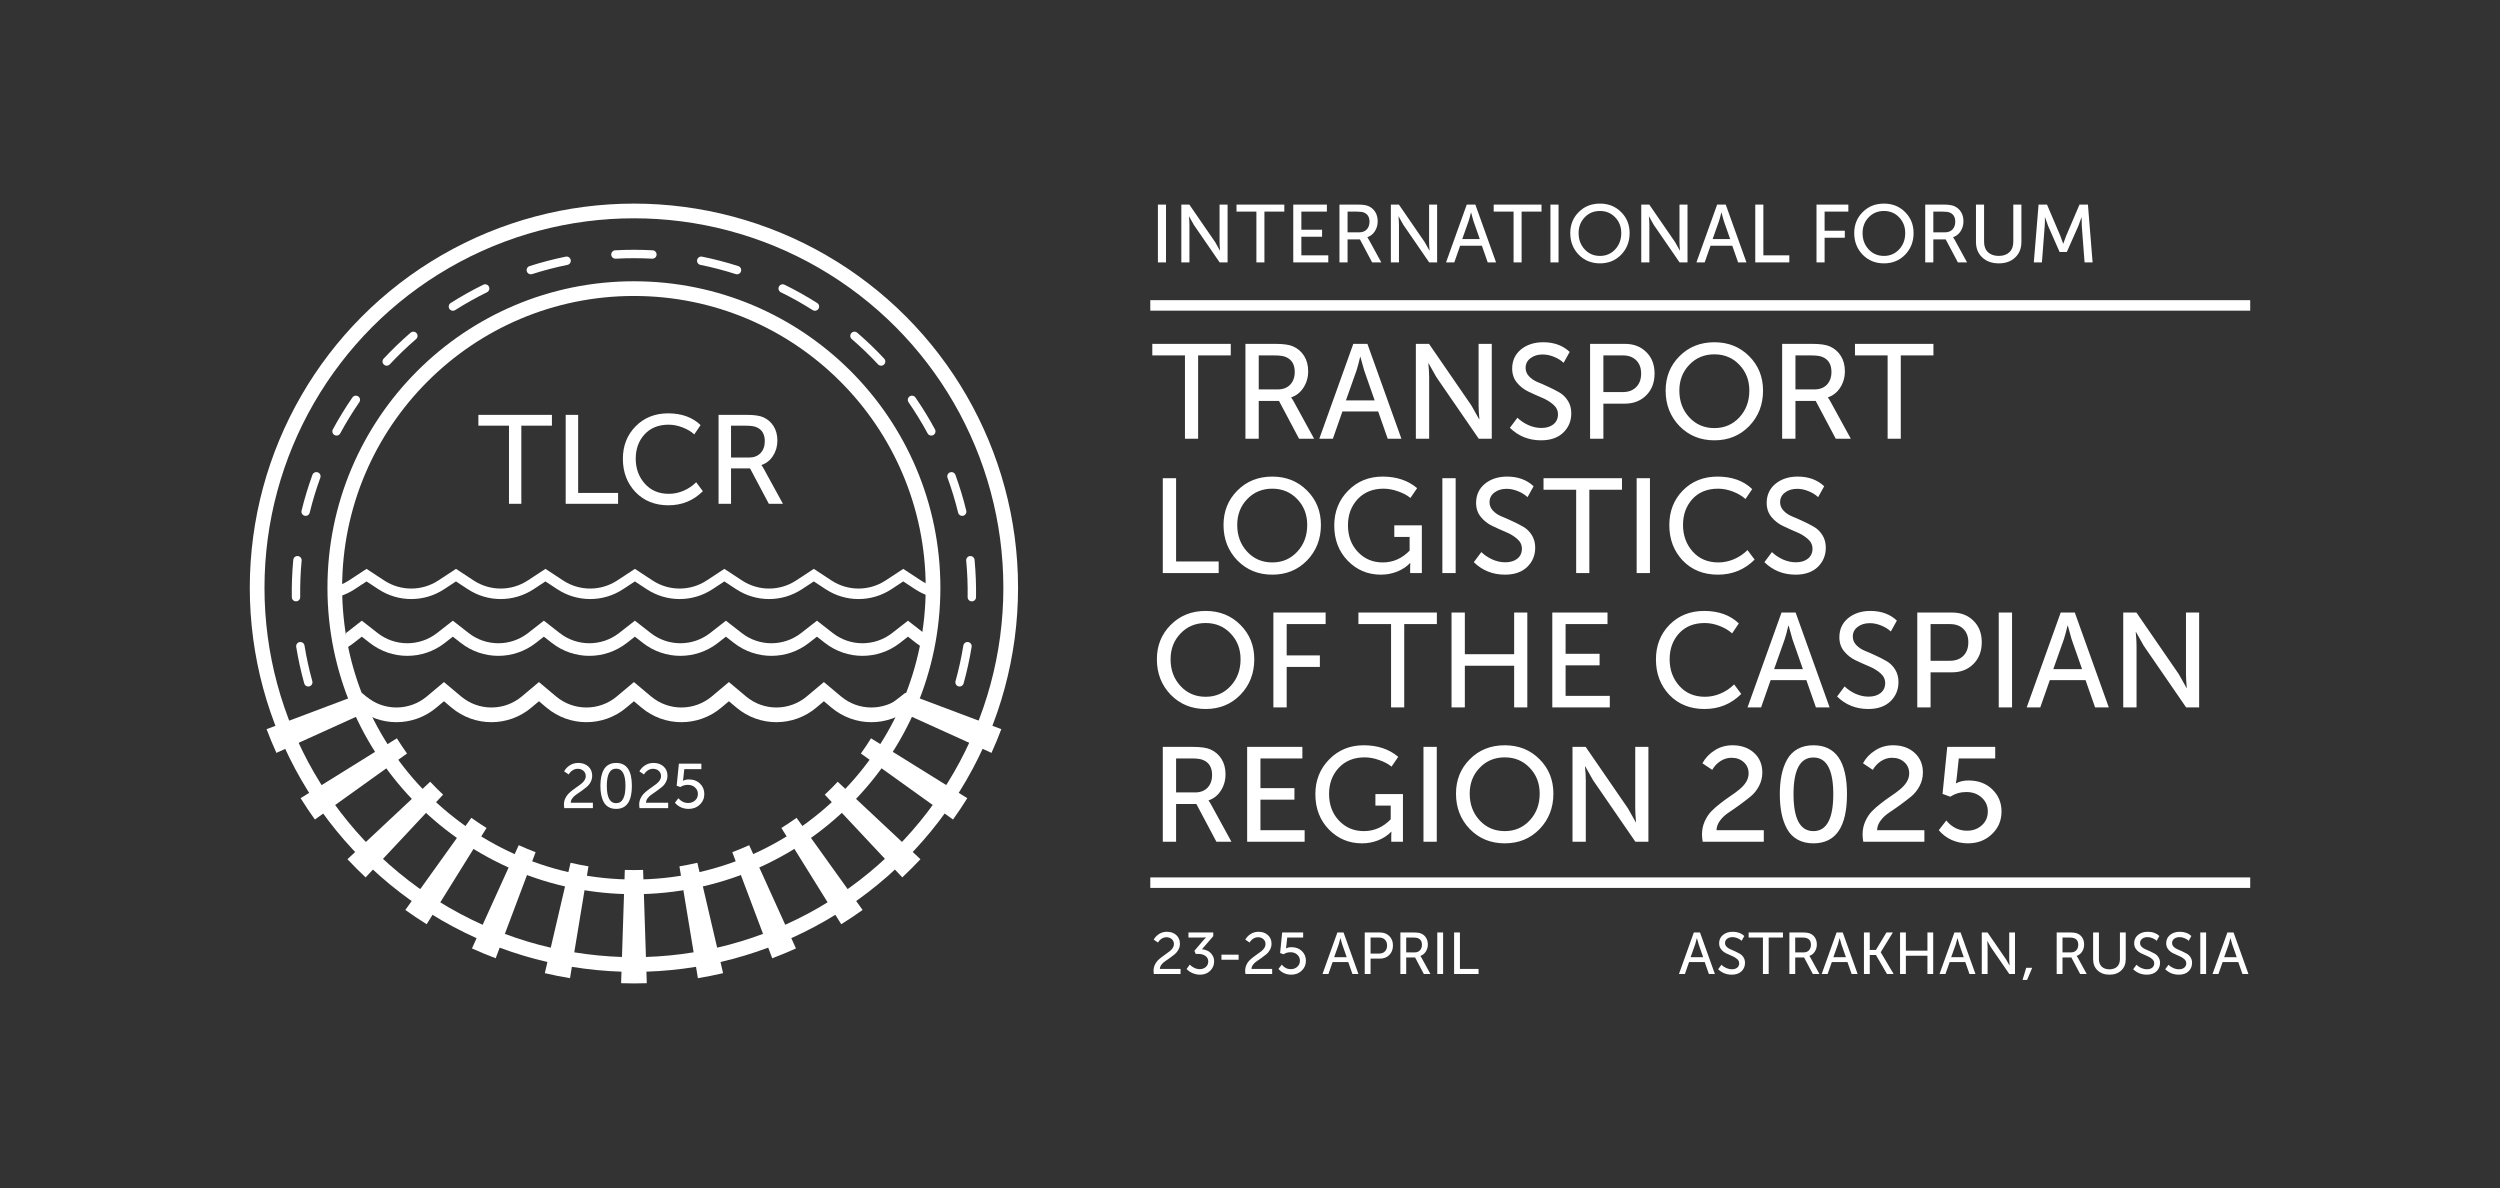<?xml version="1.0" encoding="UTF-8"?> <svg xmlns="http://www.w3.org/2000/svg" width="1191" height="566" viewBox="0 0 1191 566" fill="none"><rect x="0" y="0" width="1191" height="566" fill="#333333" stroke="none"/><path d="M564.512 209V169.32H548.96V163.816H586.336V169.32H570.784V209H564.512ZM593.327 209V163.816H607.663C611.46 163.816 614.255 164.221 616.047 165.032C618.266 166.013 620.015 167.528 621.295 169.576C622.575 171.624 623.215 174.056 623.215 176.872C623.215 179.773 622.468 182.376 620.975 184.68C619.524 186.941 617.583 188.477 615.151 189.288V189.416C615.492 189.843 615.919 190.525 616.431 191.464L626.031 209H618.863L609.327 191.016H599.663V209H593.327ZM599.663 185.512H608.751C611.226 185.512 613.188 184.765 614.639 183.272C616.09 181.736 616.815 179.709 616.815 177.192C616.815 173.651 615.407 171.283 612.591 170.088C611.439 169.576 609.626 169.32 607.151 169.32H599.663V185.512ZM628.523 209L644.715 163.816H651.435L667.627 209H661.099L656.555 196.008H639.531L634.987 209H628.523ZM641.195 190.76H654.891L649.899 176.488L648.107 170.024H647.979C647.339 172.755 646.763 174.909 646.251 176.488L641.195 190.76ZM674.515 209V163.816H680.787L700.947 193.128L704.659 199.72H704.787C704.531 197.032 704.403 194.835 704.403 193.128V163.816H710.675V209H704.467L684.307 179.688L680.595 173.096H680.467C680.723 175.784 680.851 177.981 680.851 179.688V209H674.515ZM719.312 203.816L722.896 199.016C724.346 200.424 726.096 201.597 728.144 202.536C730.192 203.432 732.24 203.88 734.288 203.88C736.677 203.88 738.597 203.304 740.048 202.152C741.498 200.957 742.224 199.379 742.224 197.416C742.224 195.581 741.477 194.024 739.984 192.744C738.49 191.421 736.656 190.312 734.48 189.416C732.346 188.52 730.213 187.56 728.08 186.536C725.946 185.512 724.133 184.083 722.64 182.248C721.146 180.413 720.4 178.195 720.4 175.592C720.4 171.837 721.786 168.808 724.56 166.504C727.376 164.2 730.917 163.048 735.184 163.048C740.346 163.048 744.549 164.584 747.792 167.656L744.912 172.84C743.632 171.645 742.074 170.685 740.24 169.96C738.448 169.235 736.677 168.872 734.928 168.872C732.581 168.872 730.64 169.469 729.104 170.664C727.568 171.816 726.8 173.352 726.8 175.272C726.8 176.765 727.333 178.088 728.4 179.24C729.466 180.392 730.81 181.309 732.432 181.992C734.053 182.632 735.802 183.4 737.68 184.296C739.557 185.149 741.306 186.045 742.928 186.984C744.549 187.923 745.893 189.245 746.96 190.952C748.026 192.659 748.56 194.643 748.56 196.904C748.56 200.573 747.28 203.645 744.72 206.12C742.16 208.552 738.64 209.768 734.16 209.768C728.314 209.768 723.365 207.784 719.312 203.816ZM757.515 209V163.816H774.091C778.272 163.816 781.664 165.117 784.267 167.72C786.912 170.28 788.235 173.693 788.235 177.96C788.235 182.227 786.912 185.683 784.267 188.328C781.621 190.973 778.229 192.296 774.091 192.296H763.851V209H757.515ZM763.851 186.792H773.067C775.755 186.792 777.888 186.003 779.467 184.424C781.045 182.845 781.835 180.691 781.835 177.96C781.835 175.272 781.045 173.16 779.467 171.624C777.931 170.088 775.819 169.32 773.131 169.32H763.851V186.792ZM793.511 186.088C793.511 179.56 795.708 174.099 800.103 169.704C804.498 165.267 810.044 163.048 816.743 163.048C823.399 163.048 828.924 165.267 833.319 169.704C837.714 174.099 839.911 179.56 839.911 186.088C839.911 192.787 837.714 198.419 833.319 202.984C828.924 207.507 823.399 209.768 816.743 209.768C810.087 209.768 804.54 207.507 800.103 202.984C795.708 198.419 793.511 192.787 793.511 186.088ZM800.039 186.088C800.039 191.165 801.618 195.411 804.775 198.824C807.932 202.237 811.922 203.944 816.743 203.944C821.522 203.944 825.49 202.237 828.647 198.824C831.804 195.411 833.383 191.165 833.383 186.088C833.383 181.181 831.804 177.085 828.647 173.8C825.49 170.472 821.522 168.808 816.743 168.808C811.922 168.808 807.932 170.472 804.775 173.8C801.618 177.085 800.039 181.181 800.039 186.088ZM849.015 209V163.816H863.351C867.148 163.816 869.943 164.221 871.735 165.032C873.953 166.013 875.703 167.528 876.983 169.576C878.263 171.624 878.903 174.056 878.903 176.872C878.903 179.773 878.156 182.376 876.663 184.68C875.212 186.941 873.271 188.477 870.839 189.288V189.416C871.18 189.843 871.607 190.525 872.119 191.464L881.719 209H874.551L865.015 191.016H855.351V209H849.015ZM855.351 185.512H864.439C866.913 185.512 868.876 184.765 870.327 183.272C871.777 181.736 872.503 179.709 872.503 177.192C872.503 173.651 871.095 171.283 868.279 170.088C867.127 169.576 865.313 169.32 862.839 169.32H855.351V185.512ZM899.262 209V169.32H883.71V163.816H921.086V169.32H905.534V209H899.262ZM553.952 273V227.816H560.288V267.496H580.576V273H553.952ZM582.886 250.088C582.886 243.56 585.083 238.099 589.478 233.704C593.873 229.267 599.419 227.048 606.118 227.048C612.774 227.048 618.299 229.267 622.694 233.704C627.089 238.099 629.286 243.56 629.286 250.088C629.286 256.787 627.089 262.419 622.694 266.984C618.299 271.507 612.774 273.768 606.118 273.768C599.462 273.768 593.915 271.507 589.478 266.984C585.083 262.419 582.886 256.787 582.886 250.088ZM589.414 250.088C589.414 255.165 590.993 259.411 594.15 262.824C597.307 266.237 601.297 267.944 606.118 267.944C610.897 267.944 614.865 266.237 618.022 262.824C621.179 259.411 622.758 255.165 622.758 250.088C622.758 245.181 621.179 241.085 618.022 237.8C614.865 234.472 610.897 232.808 606.118 232.808C601.297 232.808 597.307 234.472 594.15 237.8C590.993 241.085 589.414 245.181 589.414 250.088ZM635.638 250.344C635.638 243.773 637.835 238.248 642.23 233.768C646.624 229.288 652.107 227.048 658.678 227.048C665.291 227.048 670.774 228.883 675.126 232.552L671.926 237.224C670.39 235.944 668.427 234.899 666.038 234.088C663.691 233.235 661.387 232.808 659.126 232.808C654.006 232.808 649.888 234.472 646.774 237.8C643.702 241.128 642.166 245.267 642.166 250.216C642.166 255.379 643.744 259.624 646.902 262.952C650.059 266.28 654.006 267.944 658.742 267.944C663.648 267.944 667.915 266.067 671.542 262.312V255.784H664.246V250.28H677.366V273H671.798V270.184L671.862 268.264H671.734C670.155 269.928 668.128 271.272 665.654 272.296C663.179 273.277 660.576 273.768 657.846 273.768C651.659 273.768 646.411 271.571 642.102 267.176C637.792 262.739 635.638 257.128 635.638 250.344ZM687.14 273V227.816H693.476V273H687.14ZM702.124 267.816L705.708 263.016C707.159 264.424 708.908 265.597 710.956 266.536C713.004 267.432 715.052 267.88 717.1 267.88C719.489 267.88 721.409 267.304 722.86 266.152C724.311 264.957 725.036 263.379 725.036 261.416C725.036 259.581 724.289 258.024 722.796 256.744C721.303 255.421 719.468 254.312 717.292 253.416C715.159 252.52 713.025 251.56 710.892 250.536C708.759 249.512 706.945 248.083 705.452 246.248C703.959 244.413 703.212 242.195 703.212 239.592C703.212 235.837 704.599 232.808 707.372 230.504C710.188 228.2 713.729 227.048 717.996 227.048C723.159 227.048 727.361 228.584 730.604 231.656L727.724 236.84C726.444 235.645 724.887 234.685 723.052 233.96C721.26 233.235 719.489 232.872 717.74 232.872C715.393 232.872 713.452 233.469 711.916 234.664C710.38 235.816 709.612 237.352 709.612 239.272C709.612 240.765 710.145 242.088 711.212 243.24C712.279 244.392 713.623 245.309 715.244 245.992C716.865 246.632 718.615 247.4 720.492 248.296C722.369 249.149 724.119 250.045 725.74 250.984C727.361 251.923 728.705 253.245 729.772 254.952C730.839 256.659 731.372 258.643 731.372 260.904C731.372 264.573 730.092 267.645 727.532 270.12C724.972 272.552 721.452 273.768 716.972 273.768C711.127 273.768 706.177 271.784 702.124 267.816ZM750.887 273V233.32H735.335V227.816H772.711V233.32H757.159V273H750.887ZM779.702 273V227.816H786.038V273H779.702ZM795.263 250.152C795.263 243.539 797.417 238.035 801.727 233.64C806.079 229.245 811.583 227.048 818.239 227.048C825.108 227.048 830.612 229.032 834.751 233L831.551 237.736C829.887 236.243 827.86 235.048 825.471 234.152C823.124 233.256 820.799 232.808 818.495 232.808C813.375 232.808 809.3 234.451 806.271 237.736C803.284 241.021 801.791 245.139 801.791 250.088C801.791 255.08 803.327 259.304 806.399 262.76C809.471 266.216 813.545 267.944 818.623 267.944C821.14 267.944 823.615 267.432 826.047 266.408C828.521 265.341 830.676 263.891 832.511 262.056L835.903 266.6C831.124 271.379 825.3 273.768 818.431 273.768C811.561 273.768 805.972 271.528 801.663 267.048C797.396 262.525 795.263 256.893 795.263 250.152ZM840.562 267.816L844.146 263.016C845.596 264.424 847.346 265.597 849.394 266.536C851.442 267.432 853.49 267.88 855.538 267.88C857.927 267.88 859.847 267.304 861.298 266.152C862.748 264.957 863.474 263.379 863.474 261.416C863.474 259.581 862.727 258.024 861.234 256.744C859.74 255.421 857.906 254.312 855.73 253.416C853.596 252.52 851.463 251.56 849.33 250.536C847.196 249.512 845.383 248.083 843.89 246.248C842.396 244.413 841.65 242.195 841.65 239.592C841.65 235.837 843.036 232.808 845.81 230.504C848.626 228.2 852.167 227.048 856.434 227.048C861.596 227.048 865.799 228.584 869.042 231.656L866.162 236.84C864.882 235.645 863.324 234.685 861.49 233.96C859.698 233.235 857.927 232.872 856.178 232.872C853.831 232.872 851.89 233.469 850.354 234.664C848.818 235.816 848.05 237.352 848.05 239.272C848.05 240.765 848.583 242.088 849.65 243.24C850.716 244.392 852.06 245.309 853.682 245.992C855.303 246.632 857.052 247.4 858.93 248.296C860.807 249.149 862.556 250.045 864.178 250.984C865.799 251.923 867.143 253.245 868.21 254.952C869.276 256.659 869.81 258.643 869.81 260.904C869.81 264.573 868.53 267.645 865.97 270.12C863.41 272.552 859.89 273.768 855.41 273.768C849.564 273.768 844.615 271.784 840.562 267.816ZM551.136 314.088C551.136 307.56 553.333 302.099 557.728 297.704C562.123 293.267 567.669 291.048 574.368 291.048C581.024 291.048 586.549 293.267 590.944 297.704C595.339 302.099 597.536 307.56 597.536 314.088C597.536 320.787 595.339 326.419 590.944 330.984C586.549 335.507 581.024 337.768 574.368 337.768C567.712 337.768 562.165 335.507 557.728 330.984C553.333 326.419 551.136 320.787 551.136 314.088ZM557.664 314.088C557.664 319.165 559.243 323.411 562.4 326.824C565.557 330.237 569.547 331.944 574.368 331.944C579.147 331.944 583.115 330.237 586.272 326.824C589.429 323.411 591.008 319.165 591.008 314.088C591.008 309.181 589.429 305.085 586.272 301.8C583.115 298.472 579.147 296.808 574.368 296.808C569.547 296.808 565.557 298.472 562.4 301.8C559.243 305.085 557.664 309.181 557.664 314.088ZM606.64 337V291.816H631.536V297.32H612.976V312.232H628.784V317.736H612.976V337H606.64ZM662.7 337V297.32H647.148V291.816H684.524V297.32H668.972V337H662.7ZM691.515 337V291.816H697.851V311.656H721.339V291.816H727.611V337H721.339V317.16H697.851V337H691.515ZM739.515 337V291.816H765.819V297.32H745.851V311.464H762.043V316.968H745.851V331.496H766.907V337H739.515ZM788.888 314.152C788.888 307.539 791.042 302.035 795.352 297.64C799.704 293.245 805.208 291.048 811.864 291.048C818.733 291.048 824.237 293.032 828.376 297L825.176 301.736C823.512 300.243 821.485 299.048 819.096 298.152C816.749 297.256 814.424 296.808 812.12 296.808C807 296.808 802.925 298.451 799.896 301.736C796.909 305.021 795.416 309.139 795.416 314.088C795.416 319.08 796.952 323.304 800.024 326.76C803.096 330.216 807.17 331.944 812.248 331.944C814.765 331.944 817.24 331.432 819.672 330.408C822.146 329.341 824.301 327.891 826.136 326.056L829.528 330.6C824.749 335.379 818.925 337.768 812.056 337.768C805.186 337.768 799.597 335.528 795.288 331.048C791.021 326.525 788.888 320.893 788.888 314.152ZM832.523 337L848.715 291.816H855.435L871.627 337H865.099L860.555 324.008H843.531L838.987 337H832.523ZM845.195 318.76H858.891L853.899 304.488L852.107 298.024H851.979C851.339 300.755 850.763 302.909 850.251 304.488L845.195 318.76ZM875.187 331.816L878.771 327.016C880.221 328.424 881.971 329.597 884.019 330.536C886.067 331.432 888.115 331.88 890.163 331.88C892.552 331.88 894.472 331.304 895.923 330.152C897.373 328.957 898.099 327.379 898.099 325.416C898.099 323.581 897.352 322.024 895.859 320.744C894.365 319.421 892.531 318.312 890.355 317.416C888.221 316.52 886.088 315.56 883.955 314.536C881.821 313.512 880.008 312.083 878.515 310.248C877.021 308.413 876.275 306.195 876.275 303.592C876.275 299.837 877.661 296.808 880.435 294.504C883.251 292.2 886.792 291.048 891.059 291.048C896.221 291.048 900.424 292.584 903.667 295.656L900.787 300.84C899.507 299.645 897.949 298.685 896.115 297.96C894.323 297.235 892.552 296.872 890.803 296.872C888.456 296.872 886.515 297.469 884.979 298.664C883.443 299.816 882.675 301.352 882.675 303.272C882.675 304.765 883.208 306.088 884.275 307.24C885.341 308.392 886.685 309.309 888.307 309.992C889.928 310.632 891.677 311.4 893.555 312.296C895.432 313.149 897.181 314.045 898.803 314.984C900.424 315.923 901.768 317.245 902.835 318.952C903.901 320.659 904.435 322.643 904.435 324.904C904.435 328.573 903.155 331.645 900.595 334.12C898.035 336.552 894.515 337.768 890.035 337.768C884.189 337.768 879.24 335.784 875.187 331.816ZM913.39 337V291.816H929.966C934.147 291.816 937.539 293.117 940.142 295.72C942.787 298.28 944.11 301.693 944.11 305.96C944.11 310.227 942.787 313.683 940.142 316.328C937.496 318.973 934.104 320.296 929.966 320.296H919.726V337H913.39ZM919.726 314.792H928.942C931.63 314.792 933.763 314.003 935.342 312.424C936.92 310.845 937.71 308.691 937.71 305.96C937.71 303.272 936.92 301.16 935.342 299.624C933.806 298.088 931.694 297.32 929.006 297.32H919.726V314.792ZM952.202 337V291.816H958.538V337H952.202ZM965.523 337L981.715 291.816H988.435L1004.63 337H998.099L993.555 324.008H976.531L971.987 337H965.523ZM978.195 318.76H991.891L986.899 304.488L985.107 298.024H984.979C984.339 300.755 983.763 302.909 983.251 304.488L978.195 318.76ZM1011.51 337V291.816H1017.79L1037.95 321.128L1041.66 327.72H1041.79C1041.53 325.032 1041.4 322.835 1041.4 321.128V291.816H1047.67V337H1041.47L1021.31 307.688L1017.59 301.096H1017.47C1017.72 303.784 1017.85 305.981 1017.85 307.688V337H1011.51ZM553.952 401V355.816H568.288C572.085 355.816 574.88 356.221 576.672 357.032C578.891 358.013 580.64 359.528 581.92 361.576C583.2 363.624 583.84 366.056 583.84 368.872C583.84 371.773 583.093 374.376 581.6 376.68C580.149 378.941 578.208 380.477 575.776 381.288V381.416C576.117 381.843 576.544 382.525 577.056 383.464L586.656 401H579.488L569.952 383.016H560.288V401H553.952ZM560.288 377.512H569.376C571.851 377.512 573.813 376.765 575.264 375.272C576.715 373.736 577.44 371.709 577.44 369.192C577.44 365.651 576.032 363.283 573.216 362.088C572.064 361.576 570.251 361.32 567.776 361.32H560.288V377.512ZM594.14 401V355.816H620.444V361.32H600.476V375.464H616.668V380.968H600.476V395.496H621.532V401H594.14ZM626.638 378.344C626.638 371.773 628.835 366.248 633.23 361.768C637.624 357.288 643.107 355.048 649.678 355.048C656.291 355.048 661.774 356.883 666.126 360.552L662.926 365.224C661.39 363.944 659.427 362.899 657.038 362.088C654.691 361.235 652.387 360.808 650.126 360.808C645.006 360.808 640.888 362.472 637.774 365.8C634.702 369.128 633.166 373.267 633.166 378.216C633.166 383.379 634.744 387.624 637.902 390.952C641.059 394.28 645.006 395.944 649.742 395.944C654.648 395.944 658.915 394.067 662.542 390.312V383.784H655.246V378.28H668.366V401H662.798V398.184L662.862 396.264H662.734C661.155 397.928 659.128 399.272 656.654 400.296C654.179 401.277 651.576 401.768 648.846 401.768C642.659 401.768 637.411 399.571 633.102 395.176C628.792 390.739 626.638 385.128 626.638 378.344ZM678.14 401V355.816H684.476V401H678.14ZM693.636 378.088C693.636 371.56 695.833 366.099 700.228 361.704C704.623 357.267 710.169 355.048 716.868 355.048C723.524 355.048 729.049 357.267 733.444 361.704C737.839 366.099 740.036 371.56 740.036 378.088C740.036 384.787 737.839 390.419 733.444 394.984C729.049 399.507 723.524 401.768 716.868 401.768C710.212 401.768 704.665 399.507 700.228 394.984C695.833 390.419 693.636 384.787 693.636 378.088ZM700.164 378.088C700.164 383.165 701.743 387.411 704.9 390.824C708.057 394.237 712.047 395.944 716.868 395.944C721.647 395.944 725.615 394.237 728.772 390.824C731.929 387.411 733.508 383.165 733.508 378.088C733.508 373.181 731.929 369.085 728.772 365.8C725.615 362.472 721.647 360.808 716.868 360.808C712.047 360.808 708.057 362.472 704.9 365.8C701.743 369.085 700.164 373.181 700.164 378.088ZM749.14 401V355.816H755.412L775.572 385.128L779.284 391.72H779.412C779.156 389.032 779.028 386.835 779.028 385.128V355.816H785.3V401H779.092L758.932 371.688L755.22 365.096H755.092C755.348 367.784 755.476 369.981 755.476 371.688V401H749.14ZM811.153 401C810.939 399.635 810.833 398.483 810.833 397.544C810.833 395.368 811.238 393.341 812.049 391.464C812.859 389.587 813.905 387.965 815.185 386.6C816.507 385.235 817.958 383.955 819.537 382.76C821.115 381.523 822.694 380.371 824.273 379.304C825.894 378.237 827.345 377.171 828.625 376.104C829.947 375.037 831.014 373.864 831.825 372.584C832.635 371.261 833.041 369.896 833.041 368.488C833.041 366.269 832.273 364.477 830.737 363.112C829.201 361.704 827.238 361 824.849 361C823.014 361 821.265 361.533 819.601 362.6C817.979 363.667 816.678 365.053 815.697 366.76L811.025 363.624C812.39 361.107 814.331 359.059 816.849 357.48C819.366 355.859 822.203 355.048 825.361 355.048C829.542 355.048 832.955 356.243 835.601 358.632C838.246 361.021 839.569 364.157 839.569 368.04C839.569 370.344 839.035 372.499 837.969 374.504C836.902 376.509 835.558 378.173 833.937 379.496C832.358 380.776 830.63 382.099 828.753 383.464C826.875 384.829 825.126 386.045 823.505 387.112C821.883 388.179 820.518 389.459 819.409 390.952C818.342 392.403 817.787 393.917 817.745 395.496H840.273V401H811.153ZM863.904 401.768C861.003 401.768 858.485 401.171 856.352 399.976C854.219 398.781 852.555 397.096 851.36 394.92C850.165 392.744 849.291 390.291 848.736 387.56C848.181 384.829 847.904 381.757 847.904 378.344C847.904 374.931 848.181 371.88 848.736 369.192C849.291 366.461 850.165 364.029 851.36 361.896C852.555 359.72 854.219 358.035 856.352 356.84C858.485 355.645 861.003 355.048 863.904 355.048C874.571 355.048 879.904 362.813 879.904 378.344C879.904 393.96 874.571 401.768 863.904 401.768ZM854.432 378.344C854.432 390.077 857.589 395.944 863.904 395.944C870.219 395.944 873.376 390.077 873.376 378.344C873.376 366.696 870.219 360.872 863.904 360.872C857.589 360.872 854.432 366.696 854.432 378.344ZM887.653 401C887.439 399.635 887.333 398.483 887.333 397.544C887.333 395.368 887.738 393.341 888.549 391.464C889.359 389.587 890.405 387.965 891.685 386.6C893.007 385.235 894.458 383.955 896.037 382.76C897.615 381.523 899.194 380.371 900.773 379.304C902.394 378.237 903.845 377.171 905.125 376.104C906.447 375.037 907.514 373.864 908.325 372.584C909.135 371.261 909.541 369.896 909.541 368.488C909.541 366.269 908.773 364.477 907.237 363.112C905.701 361.704 903.738 361 901.349 361C899.514 361 897.765 361.533 896.101 362.6C894.479 363.667 893.178 365.053 892.197 366.76L887.525 363.624C888.89 361.107 890.831 359.059 893.349 357.48C895.866 355.859 898.703 355.048 901.861 355.048C906.042 355.048 909.455 356.243 912.101 358.632C914.746 361.021 916.069 364.157 916.069 368.04C916.069 370.344 915.535 372.499 914.469 374.504C913.402 376.509 912.058 378.173 910.437 379.496C908.858 380.776 907.13 382.099 905.253 383.464C903.375 384.829 901.626 386.045 900.005 387.112C898.383 388.179 897.018 389.459 895.909 390.952C894.842 392.403 894.287 393.917 894.245 395.496H916.773V401H887.653ZM923.636 395.496L927.22 390.888C929.865 394.131 933.172 395.752 937.14 395.752C939.871 395.752 942.196 394.899 944.116 393.192C946.036 391.485 946.996 389.288 946.996 386.6C946.996 383.912 946.015 381.693 944.052 379.944C942.132 378.195 939.7 377.32 936.756 377.32C933.94 377.32 931.401 378.067 929.14 379.56L925.428 378.216L927.668 355.816H950.516V361.32H933.172L932.148 370.856L931.764 373.16H931.892C933.599 372.264 935.561 371.816 937.78 371.816C942.473 371.816 946.271 373.245 949.172 376.104C952.073 378.92 953.524 382.419 953.524 386.6C953.524 390.909 951.988 394.515 948.916 397.416C945.887 400.317 942.089 401.768 937.524 401.768C934.836 401.768 932.255 401.235 929.78 400.168C927.348 399.059 925.3 397.501 923.636 395.496Z" fill="white"></path><path d="M551.627 125V97.466H555.488V125H551.627ZM562.786 125V97.466H566.608L578.893 115.328L581.155 119.345H581.233C581.077 117.707 580.999 116.368 580.999 115.328V97.466H584.821V125H581.038L568.753 107.138L566.491 103.121H566.413C566.569 104.759 566.647 106.098 566.647 107.138V125H562.786ZM598.547 125V100.82H589.07V97.466H611.846V100.82H602.369V125H598.547ZM616.106 125V97.466H632.135V100.82H619.967V109.439H629.834V112.793H619.967V121.646H632.798V125H616.106ZM638.12 125V97.466H646.856C649.17 97.466 650.873 97.713 651.965 98.207C653.317 98.805 654.383 99.728 655.163 100.976C655.943 102.224 656.333 103.706 656.333 105.422C656.333 107.19 655.878 108.776 654.968 110.18C654.084 111.558 652.901 112.494 651.419 112.988V113.066C651.627 113.326 651.887 113.742 652.199 114.314L658.049 125H653.681L647.87 114.041H641.981V125H638.12ZM641.981 110.687H647.519C649.027 110.687 650.223 110.232 651.107 109.322C651.991 108.386 652.433 107.151 652.433 105.617C652.433 103.459 651.575 102.016 649.859 101.288C649.157 100.976 648.052 100.82 646.544 100.82H641.981V110.687ZM662.609 125V97.466H666.431L678.716 115.328L680.978 119.345H681.056C680.9 117.707 680.822 116.368 680.822 115.328V97.466H684.644V125H680.861L668.576 107.138L666.314 103.121H666.236C666.392 104.759 666.47 106.098 666.47 107.138V125H662.609ZM688.894 125L698.761 97.466H702.856L712.723 125H708.745L705.976 117.083H695.602L692.833 125H688.894ZM696.616 113.885H704.962L701.92 105.188L700.828 101.249H700.75C700.36 102.913 700.009 104.226 699.697 105.188L696.616 113.885ZM721.07 125V100.82H711.593V97.466H734.369V100.82H724.892V125H721.07ZM738.629 125V97.466H742.49V125H738.629ZM748.072 111.038C748.072 107.06 749.411 103.732 752.089 101.054C754.767 98.35 758.147 96.998 762.229 96.998C766.285 96.998 769.652 98.35 772.33 101.054C775.008 103.732 776.347 107.06 776.347 111.038C776.347 115.12 775.008 118.552 772.33 121.334C769.652 124.09 766.285 125.468 762.229 125.468C758.173 125.468 754.793 124.09 752.089 121.334C749.411 118.552 748.072 115.12 748.072 111.038ZM752.05 111.038C752.05 114.132 753.012 116.719 754.936 118.799C756.86 120.879 759.291 121.919 762.229 121.919C765.141 121.919 767.559 120.879 769.483 118.799C771.407 116.719 772.369 114.132 772.369 111.038C772.369 108.048 771.407 105.552 769.483 103.55C767.559 101.522 765.141 100.508 762.229 100.508C759.291 100.508 756.86 101.522 754.936 103.55C753.012 105.552 752.05 108.048 752.05 111.038ZM781.895 125V97.466H785.717L798.002 115.328L800.264 119.345H800.342C800.186 117.707 800.108 116.368 800.108 115.328V97.466H803.93V125H800.147L787.862 107.138L785.6 103.121H785.522C785.678 104.759 785.756 106.098 785.756 107.138V125H781.895ZM808.179 125L818.046 97.466H822.141L832.008 125H828.03L825.261 117.083H814.887L812.118 125H808.179ZM815.901 113.885H824.247L821.205 105.188L820.113 101.249H820.035C819.645 102.913 819.294 104.226 818.982 105.188L815.901 113.885ZM836.205 125V97.466H840.066V121.646H852.429V125H836.205ZM865.379 125V97.466H880.55V100.82H869.24V109.907H878.873V113.261H869.24V125H865.379ZM883.353 111.038C883.353 107.06 884.692 103.732 887.37 101.054C890.048 98.35 893.428 96.998 897.51 96.998C901.566 96.998 904.933 98.35 907.611 101.054C910.289 103.732 911.628 107.06 911.628 111.038C911.628 115.12 910.289 118.552 907.611 121.334C904.933 124.09 901.566 125.468 897.51 125.468C893.454 125.468 890.074 124.09 887.37 121.334C884.692 118.552 883.353 115.12 883.353 111.038ZM887.331 111.038C887.331 114.132 888.293 116.719 890.217 118.799C892.141 120.879 894.572 121.919 897.51 121.919C900.422 121.919 902.84 120.879 904.764 118.799C906.688 116.719 907.65 114.132 907.65 111.038C907.65 108.048 906.688 105.552 904.764 103.55C902.84 101.522 900.422 100.508 897.51 100.508C894.572 100.508 892.141 101.522 890.217 103.55C888.293 105.552 887.331 108.048 887.331 111.038ZM917.176 125V97.466H925.912C928.226 97.466 929.929 97.713 931.021 98.207C932.373 98.805 933.439 99.728 934.219 100.976C934.999 102.224 935.389 103.706 935.389 105.422C935.389 107.19 934.934 108.776 934.024 110.18C933.14 111.558 931.957 112.494 930.475 112.988V113.066C930.683 113.326 930.943 113.742 931.255 114.314L937.105 125H932.737L926.926 114.041H921.037V125H917.176ZM921.037 110.687H926.575C928.083 110.687 929.279 110.232 930.163 109.322C931.047 108.386 931.489 107.151 931.489 105.617C931.489 103.459 930.631 102.016 928.915 101.288C928.213 100.976 927.108 100.82 925.6 100.82H921.037V110.687ZM941.353 115.25V97.466H945.214V115.211C945.214 117.317 945.838 118.968 947.086 120.164C948.36 121.334 950.063 121.919 952.195 121.919C954.327 121.919 956.017 121.334 957.265 120.164C958.513 118.968 959.137 117.304 959.137 115.172V97.466H962.998V115.25C962.998 118.318 962.01 120.788 960.034 122.66C958.058 124.532 955.458 125.468 952.234 125.468C948.984 125.468 946.358 124.532 944.356 122.66C942.354 120.788 941.353 118.318 941.353 115.25ZM968.91 125L971.172 97.466H975.189L981.546 112.364L982.872 116.069H982.95C983.444 114.613 983.899 113.378 984.315 112.364L990.672 97.466H994.689L996.912 125H993.09L991.764 107.645L991.686 103.589H991.608C991.036 105.279 990.542 106.631 990.126 107.645L984.627 120.047H981.195L975.735 107.645L974.253 103.511H974.175C974.227 105.149 974.201 106.527 974.097 107.645L972.771 125H968.91Z" fill="white"></path><rect x="548" y="143" width="524" height="5" fill="white"></rect><rect x="548" y="418" width="524" height="5" fill="white"></rect><path d="M549.68 464C549.587 463.403 549.54 462.899 549.54 462.488C549.54 461.536 549.717 460.649 550.072 459.828C550.427 459.007 550.884 458.297 551.444 457.7C552.023 457.103 552.657 456.543 553.348 456.02C554.039 455.479 554.729 454.975 555.42 454.508C556.129 454.041 556.764 453.575 557.324 453.108C557.903 452.641 558.369 452.128 558.724 451.568C559.079 450.989 559.256 450.392 559.256 449.776C559.256 448.805 558.92 448.021 558.248 447.424C557.576 446.808 556.717 446.5 555.672 446.5C554.869 446.5 554.104 446.733 553.376 447.2C552.667 447.667 552.097 448.273 551.668 449.02L549.624 447.648C550.221 446.547 551.071 445.651 552.172 444.96C553.273 444.251 554.515 443.896 555.896 443.896C557.725 443.896 559.219 444.419 560.376 445.464C561.533 446.509 562.112 447.881 562.112 449.58C562.112 450.588 561.879 451.531 561.412 452.408C560.945 453.285 560.357 454.013 559.648 454.592C558.957 455.152 558.201 455.731 557.38 456.328C556.559 456.925 555.793 457.457 555.084 457.924C554.375 458.391 553.777 458.951 553.292 459.604C552.825 460.239 552.583 460.901 552.564 461.592H562.42V464H549.68ZM565.283 461.648L566.795 459.548C567.373 460.164 568.092 460.677 568.951 461.088C569.809 461.499 570.687 461.704 571.583 461.704C572.703 461.704 573.655 461.368 574.439 460.696C575.223 460.005 575.615 459.137 575.615 458.092C575.615 456.935 575.167 456.039 574.271 455.404C573.393 454.769 572.301 454.452 570.995 454.452H569.651L569.007 452.968L573.319 447.9C573.505 447.676 573.701 447.461 573.907 447.256C574.112 447.032 574.271 446.864 574.383 446.752L574.551 446.612V446.556C574.159 446.612 573.599 446.64 572.871 446.64H566.179V444.232H577.995V445.996L572.619 452.212C573.571 452.305 574.457 452.548 575.279 452.94C576.119 453.332 576.847 453.976 577.463 454.872C578.097 455.749 578.415 456.795 578.415 458.008C578.415 459.744 577.789 461.237 576.539 462.488C575.288 463.72 573.673 464.336 571.695 464.336C570.519 464.336 569.361 464.103 568.223 463.636C567.084 463.169 566.104 462.507 565.283 461.648ZM581.898 457.224V454.816H590.074V457.224H581.898ZM593.321 464C593.227 463.403 593.181 462.899 593.181 462.488C593.181 461.536 593.358 460.649 593.713 459.828C594.067 459.007 594.525 458.297 595.085 457.7C595.663 457.103 596.298 456.543 596.989 456.02C597.679 455.479 598.37 454.975 599.061 454.508C599.77 454.041 600.405 453.575 600.965 453.108C601.543 452.641 602.01 452.128 602.365 451.568C602.719 450.989 602.897 450.392 602.897 449.776C602.897 448.805 602.561 448.021 601.889 447.424C601.217 446.808 600.358 446.5 599.313 446.5C598.51 446.5 597.745 446.733 597.017 447.2C596.307 447.667 595.738 448.273 595.309 449.02L593.265 447.648C593.862 446.547 594.711 445.651 595.813 444.96C596.914 444.251 598.155 443.896 599.537 443.896C601.366 443.896 602.859 444.419 604.017 445.464C605.174 446.509 605.753 447.881 605.753 449.58C605.753 450.588 605.519 451.531 605.053 452.408C604.586 453.285 603.998 454.013 603.289 454.592C602.598 455.152 601.842 455.731 601.021 456.328C600.199 456.925 599.434 457.457 598.725 457.924C598.015 458.391 597.418 458.951 596.933 459.604C596.466 460.239 596.223 460.901 596.205 461.592H606.061V464H593.321ZM609.063 461.592L610.631 459.576C611.789 460.995 613.235 461.704 614.971 461.704C616.166 461.704 617.183 461.331 618.023 460.584C618.863 459.837 619.283 458.876 619.283 457.7C619.283 456.524 618.854 455.553 617.995 454.788C617.155 454.023 616.091 453.64 614.803 453.64C613.571 453.64 612.461 453.967 611.471 454.62L609.847 454.032L610.827 444.232H620.823V446.64H613.235L612.787 450.812L612.619 451.82H612.675C613.422 451.428 614.281 451.232 615.251 451.232C617.305 451.232 618.966 451.857 620.235 453.108C621.505 454.34 622.139 455.871 622.139 457.7C622.139 459.585 621.467 461.163 620.123 462.432C618.798 463.701 617.137 464.336 615.139 464.336C613.963 464.336 612.834 464.103 611.751 463.636C610.687 463.151 609.791 462.469 609.063 461.592ZM630.041 464L637.125 444.232H640.065L647.149 464H644.293L642.305 458.316H634.857L632.869 464H630.041ZM635.585 456.02H641.577L639.393 449.776L638.609 446.948H638.553C638.273 448.143 638.021 449.085 637.797 449.776L635.585 456.02ZM650.163 464V444.232H657.415C659.244 444.232 660.728 444.801 661.867 445.94C663.024 447.06 663.603 448.553 663.603 450.42C663.603 452.287 663.024 453.799 661.867 454.956C660.709 456.113 659.225 456.692 657.415 456.692H652.935V464H650.163ZM652.935 454.284H656.967C658.143 454.284 659.076 453.939 659.767 453.248C660.457 452.557 660.803 451.615 660.803 450.42C660.803 449.244 660.457 448.32 659.767 447.648C659.095 446.976 658.171 446.64 656.995 446.64H652.935V454.284ZM667.143 464V444.232H673.415C675.076 444.232 676.299 444.409 677.083 444.764C678.054 445.193 678.819 445.856 679.379 446.752C679.939 447.648 680.219 448.712 680.219 449.944C680.219 451.213 679.892 452.352 679.239 453.36C678.604 454.349 677.755 455.021 676.691 455.376V455.432C676.84 455.619 677.027 455.917 677.251 456.328L681.451 464H678.315L674.143 456.132H669.915V464H667.143ZM669.915 453.724H673.891C674.974 453.724 675.832 453.397 676.467 452.744C677.102 452.072 677.419 451.185 677.419 450.084C677.419 448.535 676.803 447.499 675.571 446.976C675.067 446.752 674.274 446.64 673.191 446.64H669.915V453.724ZM684.725 464V444.232H687.497V464H684.725ZM692.737 464V444.232H695.509V461.592H704.385V464H692.737Z" fill="white"></path><path d="M799.858 464L806.942 444.232H809.882L816.966 464H814.11L812.122 458.316H804.674L802.686 464H799.858ZM805.402 456.02H811.394L809.21 449.776L808.426 446.948H808.37C808.09 448.143 807.838 449.085 807.614 449.776L805.402 456.02ZM818.523 461.732L820.091 459.632C820.726 460.248 821.491 460.761 822.387 461.172C823.283 461.564 824.179 461.76 825.075 461.76C826.12 461.76 826.96 461.508 827.595 461.004C828.23 460.481 828.547 459.791 828.547 458.932C828.547 458.129 828.22 457.448 827.567 456.888C826.914 456.309 826.111 455.824 825.159 455.432C824.226 455.04 823.292 454.62 822.359 454.172C821.426 453.724 820.632 453.099 819.979 452.296C819.326 451.493 818.999 450.523 818.999 449.384C818.999 447.741 819.606 446.416 820.819 445.408C822.051 444.4 823.6 443.896 825.467 443.896C827.726 443.896 829.564 444.568 830.983 445.912L829.723 448.18C829.163 447.657 828.482 447.237 827.679 446.92C826.895 446.603 826.12 446.444 825.355 446.444C824.328 446.444 823.479 446.705 822.807 447.228C822.135 447.732 821.799 448.404 821.799 449.244C821.799 449.897 822.032 450.476 822.499 450.98C822.966 451.484 823.554 451.885 824.263 452.184C824.972 452.464 825.738 452.8 826.559 453.192C827.38 453.565 828.146 453.957 828.855 454.368C829.564 454.779 830.152 455.357 830.619 456.104C831.086 456.851 831.319 457.719 831.319 458.708C831.319 460.313 830.759 461.657 829.639 462.74C828.519 463.804 826.979 464.336 825.019 464.336C822.462 464.336 820.296 463.468 818.523 461.732ZM839.857 464V446.64H833.053V444.232H849.405V446.64H842.601V464H839.857ZM852.463 464V444.232H858.735C860.397 444.232 861.619 444.409 862.403 444.764C863.374 445.193 864.139 445.856 864.699 446.752C865.259 447.648 865.539 448.712 865.539 449.944C865.539 451.213 865.213 452.352 864.559 453.36C863.925 454.349 863.075 455.021 862.011 455.376V455.432C862.161 455.619 862.347 455.917 862.571 456.328L866.771 464H863.635L859.463 456.132H855.235V464H852.463ZM855.235 453.724H859.211C860.294 453.724 861.153 453.397 861.787 452.744C862.422 452.072 862.739 451.185 862.739 450.084C862.739 448.535 862.123 447.499 860.891 446.976C860.387 446.752 859.594 446.64 858.511 446.64H855.235V453.724ZM867.861 464L874.945 444.232H877.885L884.969 464H882.113L880.125 458.316H872.677L870.689 464H867.861ZM873.405 456.02H879.397L877.213 449.776L876.429 446.948H876.373C876.093 448.143 875.841 449.085 875.617 449.776L873.405 456.02ZM887.983 464V444.232H890.755V452.548H893.695L898.707 444.232H901.759L895.991 453.612V453.668L902.123 464H898.959L893.695 454.956H890.755V464H887.983ZM905.182 464V444.232H907.954V452.912H918.23V444.232H920.974V464H918.23V455.32H907.954V464H905.182ZM923.998 464L931.082 444.232H934.022L941.106 464H938.25L936.262 458.316H928.814L926.826 464H923.998ZM929.542 456.02H935.534L933.35 449.776L932.566 446.948H932.51C932.23 448.143 931.978 449.085 931.754 449.776L929.542 456.02ZM944.12 464V444.232H946.864L955.684 457.056L957.308 459.94H957.364C957.252 458.764 957.196 457.803 957.196 457.056V444.232H959.94V464H957.224L948.404 451.176L946.78 448.292H946.724C946.836 449.468 946.892 450.429 946.892 451.176V464H944.12ZM963.55 466.828L965.286 461.06H968.142L965.706 466.828H963.55ZM979.803 464V444.232H986.075C987.737 444.232 988.959 444.409 989.743 444.764C990.714 445.193 991.479 445.856 992.039 446.752C992.599 447.648 992.879 448.712 992.879 449.944C992.879 451.213 992.553 452.352 991.899 453.36C991.265 454.349 990.415 455.021 989.351 455.376V455.432C989.501 455.619 989.687 455.917 989.911 456.328L994.111 464H990.975L986.803 456.132H982.575V464H979.803ZM982.575 453.724H986.551C987.634 453.724 988.493 453.397 989.127 452.744C989.762 452.072 990.079 451.185 990.079 450.084C990.079 448.535 989.463 447.499 988.231 446.976C987.727 446.752 986.934 446.64 985.851 446.64H982.575V453.724ZM997.161 457V444.232H999.933V456.972C999.933 458.484 1000.38 459.669 1001.28 460.528C1002.19 461.368 1003.41 461.788 1004.95 461.788C1006.48 461.788 1007.69 461.368 1008.59 460.528C1009.48 459.669 1009.93 458.475 1009.93 456.944V444.232H1012.7V457C1012.7 459.203 1011.99 460.976 1010.57 462.32C1009.15 463.664 1007.29 464.336 1004.97 464.336C1002.64 464.336 1000.75 463.664 999.317 462.32C997.88 460.976 997.161 459.203 997.161 457ZM1016.25 461.732L1017.81 459.632C1018.45 460.248 1019.21 460.761 1020.11 461.172C1021.01 461.564 1021.9 461.76 1022.8 461.76C1023.84 461.76 1024.68 461.508 1025.32 461.004C1025.95 460.481 1026.27 459.791 1026.27 458.932C1026.27 458.129 1025.94 457.448 1025.29 456.888C1024.64 456.309 1023.83 455.824 1022.88 455.432C1021.95 455.04 1021.01 454.62 1020.08 454.172C1019.15 453.724 1018.35 453.099 1017.7 452.296C1017.05 451.493 1016.72 450.523 1016.72 449.384C1016.72 447.741 1017.33 446.416 1018.54 445.408C1019.77 444.4 1021.32 443.896 1023.19 443.896C1025.45 443.896 1027.29 444.568 1028.71 445.912L1027.45 448.18C1026.89 447.657 1026.2 447.237 1025.4 446.92C1024.62 446.603 1023.84 446.444 1023.08 446.444C1022.05 446.444 1021.2 446.705 1020.53 447.228C1019.86 447.732 1019.52 448.404 1019.52 449.244C1019.52 449.897 1019.75 450.476 1020.22 450.98C1020.69 451.484 1021.28 451.885 1021.99 452.184C1022.69 452.464 1023.46 452.8 1024.28 453.192C1025.1 453.565 1025.87 453.957 1026.58 454.368C1027.29 454.779 1027.87 455.357 1028.34 456.104C1028.81 456.851 1029.04 457.719 1029.04 458.708C1029.04 460.313 1028.48 461.657 1027.36 462.74C1026.24 463.804 1024.7 464.336 1022.74 464.336C1020.18 464.336 1018.02 463.468 1016.25 461.732ZM1031.5 461.732L1033.07 459.632C1033.71 460.248 1034.47 460.761 1035.37 461.172C1036.26 461.564 1037.16 461.76 1038.06 461.76C1039.1 461.76 1039.94 461.508 1040.58 461.004C1041.21 460.481 1041.53 459.791 1041.53 458.932C1041.53 458.129 1041.2 457.448 1040.55 456.888C1039.89 456.309 1039.09 455.824 1038.14 455.432C1037.21 455.04 1036.27 454.62 1035.34 454.172C1034.41 453.724 1033.61 453.099 1032.96 452.296C1032.31 451.493 1031.98 450.523 1031.98 449.384C1031.98 447.741 1032.59 446.416 1033.8 445.408C1035.03 444.4 1036.58 443.896 1038.45 443.896C1040.71 443.896 1042.54 444.568 1043.96 445.912L1042.7 448.18C1042.14 447.657 1041.46 447.237 1040.66 446.92C1039.88 446.603 1039.1 446.444 1038.34 446.444C1037.31 446.444 1036.46 446.705 1035.79 447.228C1035.12 447.732 1034.78 448.404 1034.78 449.244C1034.78 449.897 1035.01 450.476 1035.48 450.98C1035.95 451.484 1036.53 451.885 1037.24 452.184C1037.95 452.464 1038.72 452.8 1039.54 453.192C1040.36 453.565 1041.13 453.957 1041.84 454.368C1042.54 454.779 1043.13 455.357 1043.6 456.104C1044.07 456.851 1044.3 457.719 1044.3 458.708C1044.3 460.313 1043.74 461.657 1042.62 462.74C1041.5 463.804 1039.96 464.336 1038 464.336C1035.44 464.336 1033.28 463.468 1031.5 461.732ZM1048.22 464V444.232H1050.99V464H1048.22ZM1054.05 464L1061.13 444.232H1064.07L1071.15 464H1068.3L1066.31 458.316H1058.86L1056.87 464H1054.05ZM1059.59 456.02H1065.58L1063.4 449.776L1062.61 446.948H1062.56C1062.28 448.143 1062.03 449.085 1061.8 449.776L1059.59 456.02Z" fill="white"></path><circle cx="302" cy="280" r="179.5" stroke="white" stroke-width="7"></circle><circle cx="302" cy="280" r="142.5" stroke="white" stroke-width="7"></circle><path fill-rule="evenodd" clip-rule="evenodd" d="M477.029 347.371C475.591 351.189 474.03 354.959 472.346 358.676L423.159 336.39L431.212 330.126L477.029 347.371ZM131.683 358.676C129.999 354.959 128.437 351.189 127 347.371L172.014 330.428L180.869 336.39L131.683 358.676ZM460.816 380.248C458.665 383.707 456.398 387.101 454.018 390.423L410.124 358.969C411.816 356.607 413.429 354.194 414.958 351.733L460.816 380.248ZM150.011 390.423C147.631 387.101 145.364 383.707 143.212 380.248L189.07 351.733C190.6 354.194 192.212 356.607 193.905 358.969L150.011 390.423ZM438.499 409.331C437.107 410.818 435.688 412.284 434.243 413.729C432.799 415.173 431.332 416.592 429.846 417.985L392.931 378.573C393.988 377.582 395.031 376.573 396.059 375.545C397.088 374.517 398.097 373.474 399.087 372.416L438.499 409.331ZM169.785 413.729C168.341 412.284 166.922 410.818 165.529 409.331L204.941 372.416C205.932 373.474 206.941 374.517 207.969 375.545C208.997 376.573 210.04 377.582 211.098 378.573L174.183 417.985C172.696 416.592 171.23 415.173 169.785 413.729ZM203.266 440.302C199.807 438.15 196.413 435.883 193.091 433.503L224.545 389.609C226.907 391.302 229.32 392.914 231.781 394.444L203.266 440.302ZM410.937 433.503C407.616 435.883 404.222 438.15 400.762 440.302L372.248 394.444C374.708 392.914 377.122 391.302 379.484 389.609L410.937 433.503ZM236.143 456.514C232.325 455.077 228.555 453.515 224.838 451.832L247.124 402.645C249.767 403.842 252.449 404.953 255.165 405.975L236.143 456.514ZM379.19 451.831C375.474 453.515 371.704 455.077 367.885 456.514L348.863 405.975C351.579 404.953 354.261 403.842 356.905 402.645L379.19 451.831ZM271.552 466.003C267.52 465.337 263.517 464.54 259.55 463.615L271.813 411.026C274.635 411.684 277.481 412.251 280.349 412.724L271.552 466.003ZM344.479 463.615C340.511 464.54 336.509 465.337 332.477 466.003L323.68 412.724C326.547 412.251 329.394 411.684 332.215 411.026L344.479 463.615ZM302.014 468.5C299.971 468.5 297.931 468.466 295.896 468.4L297.661 414.429C299.109 414.476 300.56 414.5 302.014 414.5C303.468 414.5 304.919 414.476 306.368 414.429L308.133 468.4C306.097 468.466 304.057 468.5 302.014 468.5Z" fill="white"></path><path fill-rule="evenodd" clip-rule="evenodd" d="M302 123C299.096 123 296.198 123.08 293.307 123.238C292.204 123.298 291.261 122.453 291.201 121.35C291.14 120.247 291.986 119.304 293.089 119.244C296.052 119.082 299.023 119 302 119C304.977 119 307.948 119.082 310.911 119.244C312.014 119.304 312.86 120.247 312.799 121.35C312.739 122.453 311.796 123.298 310.693 123.238C307.802 123.08 304.904 123 302 123ZM332.114 123.829C332.334 122.746 333.39 122.047 334.472 122.267C340.298 123.452 346.055 124.954 351.717 126.767C352.769 127.104 353.349 128.23 353.012 129.282C352.675 130.334 351.549 130.913 350.497 130.577C344.974 128.808 339.358 127.342 333.675 126.187C332.593 125.967 331.894 124.911 332.114 123.829ZM271.886 123.829C272.106 124.911 271.407 125.967 270.325 126.187C264.642 127.342 259.026 128.808 253.503 130.577C252.451 130.914 251.325 130.334 250.988 129.282C250.651 128.23 251.231 127.104 252.283 126.767C257.945 124.954 263.702 123.452 269.528 122.267C270.61 122.047 271.666 122.746 271.886 123.829ZM371.075 136.557C371.561 135.565 372.759 135.155 373.751 135.641C376.415 136.948 379.048 138.329 381.645 139.783C384.243 141.238 386.795 142.761 389.301 144.35C390.234 144.942 390.511 146.178 389.919 147.11C389.328 148.043 388.092 148.32 387.159 147.728C384.715 146.178 382.224 144.692 379.691 143.273C377.157 141.854 374.589 140.507 371.99 139.233C370.998 138.747 370.589 137.549 371.075 136.557ZM232.925 136.557C233.411 137.549 233.002 138.747 232.01 139.233C229.411 140.507 226.843 141.854 224.309 143.273C221.776 144.692 219.285 146.178 216.841 147.728C215.908 148.32 214.672 148.043 214.081 147.11C213.489 146.178 213.766 144.942 214.699 144.35C217.205 142.761 219.757 141.238 222.355 139.783C224.952 138.329 227.585 136.948 230.249 135.642C231.241 135.155 232.439 135.565 232.925 136.557ZM405.56 158.71C406.281 157.874 407.544 157.779 408.381 158.5C412.885 162.38 417.174 166.504 421.228 170.853C421.981 171.661 421.937 172.926 421.129 173.679C420.321 174.433 419.055 174.388 418.302 173.58C414.348 169.338 410.164 165.316 405.77 161.531C404.933 160.81 404.839 159.547 405.56 158.71ZM198.44 158.71C199.161 159.547 199.067 160.81 198.23 161.531C193.836 165.316 189.652 169.338 185.698 173.58C184.945 174.388 183.679 174.433 182.871 173.679C182.063 172.926 182.019 171.661 182.772 170.853C186.826 166.504 191.115 162.38 195.619 158.5C196.456 157.779 197.719 157.874 198.44 158.71ZM433.334 188.853C434.243 188.225 435.489 188.453 436.116 189.362C437.803 191.803 439.425 194.295 440.98 196.833C442.536 199.371 444.019 201.947 445.429 204.558C445.954 205.53 445.591 206.744 444.619 207.268C443.647 207.793 442.434 207.431 441.909 206.459C440.534 203.912 439.087 201.399 437.57 198.923C436.053 196.447 434.47 194.017 432.825 191.635C432.197 190.726 432.425 189.481 433.334 188.853ZM170.666 188.853C171.575 189.481 171.803 190.726 171.175 191.635C169.53 194.017 167.947 196.447 166.43 198.923C164.913 201.399 163.466 203.912 162.091 206.459C161.566 207.431 160.353 207.793 159.381 207.268C158.409 206.744 158.046 205.53 158.571 204.558C159.981 201.947 161.464 199.371 163.02 196.833C164.575 194.295 166.197 191.803 167.884 189.362C168.511 188.453 169.757 188.225 170.666 188.853ZM452.598 225.032C453.636 224.654 454.783 225.189 455.161 226.227C457.195 231.813 458.923 237.507 460.335 243.282C460.597 244.355 459.94 245.437 458.867 245.7C457.794 245.962 456.712 245.305 456.449 244.232C455.072 238.599 453.387 233.045 451.403 227.596C451.025 226.558 451.56 225.41 452.598 225.032ZM151.402 225.032C152.44 225.41 152.975 226.558 152.597 227.596C150.613 233.045 148.928 238.599 147.551 244.232C147.288 245.305 146.206 245.962 145.133 245.7C144.06 245.437 143.403 244.355 143.665 243.282C145.077 237.507 146.805 231.813 148.839 226.227C149.217 225.189 150.364 224.654 151.402 225.032ZM462.102 264.902C463.202 264.798 464.177 265.606 464.281 266.706C464.559 269.66 464.757 272.626 464.874 275.601C464.991 278.575 465.026 281.548 464.981 284.515C464.964 285.619 464.054 286.501 462.95 286.484C461.846 286.467 460.964 285.558 460.981 284.453C461.026 281.559 460.991 278.659 460.877 275.758C460.763 272.856 460.57 269.963 460.299 267.081C460.195 265.981 461.002 265.006 462.102 264.902ZM141.898 264.902C142.998 265.006 143.805 265.981 143.701 267.081C143.43 269.963 143.237 272.856 143.123 275.758C143.009 278.659 142.974 281.559 143.019 284.453C143.036 285.558 142.154 286.467 141.05 286.484C139.946 286.501 139.036 285.619 139.019 284.515C138.974 281.548 139.009 278.575 139.126 275.601C139.243 272.626 139.441 269.66 139.719 266.706C139.823 265.606 140.798 264.798 141.898 264.902ZM461.232 305.881C462.322 306.058 463.062 307.086 462.884 308.176C461.93 314.044 460.655 319.856 459.065 325.584C458.77 326.649 457.667 327.272 456.603 326.977C455.539 326.681 454.915 325.579 455.211 324.515C456.761 318.927 458.005 313.258 458.936 307.534C459.114 306.443 460.141 305.703 461.232 305.881ZM142.768 305.881C143.859 305.703 144.886 306.443 145.064 307.534C145.995 313.258 147.239 318.927 148.789 324.515C149.085 325.579 148.461 326.681 147.397 326.977C146.333 327.272 145.23 326.649 144.935 325.584C143.345 319.856 142.07 314.044 141.116 308.176C140.938 307.086 141.678 306.058 142.768 305.881Z" fill="white"></path><path fill-rule="evenodd" clip-rule="evenodd" d="M387.695 271.009L396.099 276.53C403.932 281.677 414.074 281.677 421.907 276.53L430.311 271.009L438.715 276.53C439.772 277.225 440.87 277.825 442 278.332C442 278.332 442 283 442 283.719C439.907 282.969 437.881 281.965 435.969 280.709L430.311 276.991L424.653 280.709C415.153 286.951 402.853 286.951 393.353 280.709L387.695 276.991L382.037 280.709C372.537 286.951 360.237 286.951 350.738 280.709L345.079 276.991L339.421 280.709C329.921 286.951 317.621 286.951 308.122 280.709L302.463 276.991L296.805 280.709C287.305 286.951 275.005 286.951 265.506 280.709L259.848 276.991L254.189 280.709C244.69 286.951 232.39 286.951 222.89 280.709L217.232 276.991L211.573 280.709C202.074 286.951 189.774 286.951 180.274 280.709L174.616 276.991L168.957 280.709C166.765 282.15 164.422 283.258 162 284.034L162 278.725C163.456 278.145 164.868 277.413 166.212 276.53L174.616 271.009L183.02 276.53C190.853 281.677 200.995 281.677 208.828 276.53L217.232 271.009L225.636 276.53C233.469 281.677 243.611 281.677 251.444 276.53L259.848 271.009L268.251 276.53C276.084 281.677 286.226 281.677 294.059 276.53L302.463 271.009L310.867 276.53C318.7 281.677 328.842 281.677 336.675 276.53L345.079 271.009L353.483 276.53C361.316 281.677 371.458 281.677 379.291 276.53L387.695 271.009Z" fill="white"></path><path fill-rule="evenodd" clip-rule="evenodd" d="M389.194 295.693L396.718 301.571C405.038 308.071 416.716 308.071 425.036 301.571L432.56 295.693L440.083 301.571L440.083 308.756C438.807 308.041 437.571 307.222 436.39 306.299L432.56 303.307L428.73 306.299C418.239 314.495 403.515 314.495 393.024 306.299L389.194 303.307L385.364 306.299C374.873 314.495 360.149 314.495 349.658 306.299L345.828 303.307L341.998 306.299C331.507 314.495 316.784 314.495 306.293 306.299L302.463 303.307L298.633 306.299C288.142 314.495 273.418 314.495 262.927 306.299L259.097 303.307L255.267 306.299C244.776 314.495 230.052 314.495 219.561 306.299L215.731 303.307L211.901 306.299C201.41 314.495 186.687 314.495 176.196 306.299L172.366 303.307L168.535 306.299C167.354 307.222 166.119 308.041 164.842 308.756L164.842 301.571L172.366 295.693L179.889 301.571C188.21 308.071 199.887 308.071 208.207 301.571L215.731 295.693L223.255 301.571C231.575 308.071 243.253 308.071 251.573 301.571L259.097 295.693L266.621 301.571C274.941 308.071 286.618 308.071 294.939 301.571L302.463 295.693L309.986 301.571C318.307 308.071 329.984 308.071 338.305 301.571L345.828 295.693L353.352 301.571C361.672 308.071 373.35 308.071 381.67 301.571L389.194 295.693Z" fill="white"></path><path fill-rule="evenodd" clip-rule="evenodd" d="M392.5 324.93L400.656 331.779C409.022 338.805 421.227 338.805 429.594 331.779L431.712 330L434.095 337.14C423.125 346.352 407.124 346.352 396.154 337.14L392.5 334.071L388.845 337.14C377.876 346.352 361.874 346.352 350.904 337.14L347.25 334.071L343.595 337.14C332.626 346.352 316.624 346.352 305.654 337.14L302 334.071L298.345 337.14C287.376 346.352 271.374 346.352 260.404 337.14L256.75 334.071L253.095 337.14C242.126 346.352 226.124 346.352 215.154 337.14L211.5 334.071L207.845 337.14C196.876 346.352 180.874 346.352 169.904 337.14L172.287 330L174.406 331.779C182.772 338.805 194.977 338.805 203.344 331.779L211.5 324.93L219.656 331.779C228.022 338.805 240.227 338.805 248.594 331.779L256.75 324.93L264.906 331.779C273.272 338.805 285.477 338.805 293.844 331.779L302 324.93L310.156 331.779C318.522 338.805 330.727 338.805 339.094 331.779L347.25 324.93L355.406 331.779C363.772 338.805 375.977 338.805 384.344 331.779L392.5 324.93Z" fill="white"></path><path d="M268.8 385C268.7 384.36 268.65 383.82 268.65 383.38C268.65 382.36 268.84 381.41 269.22 380.53C269.6 379.65 270.09 378.89 270.69 378.25C271.31 377.61 271.99 377.01 272.73 376.45C273.47 375.87 274.21 375.33 274.95 374.83C275.71 374.33 276.39 373.83 276.99 373.33C277.61 372.83 278.11 372.28 278.49 371.68C278.87 371.06 279.06 370.42 279.06 369.76C279.06 368.72 278.7 367.88 277.98 367.24C277.26 366.58 276.34 366.25 275.22 366.25C274.36 366.25 273.54 366.5 272.76 367C272 367.5 271.39 368.15 270.93 368.95L268.74 367.48C269.38 366.3 270.29 365.34 271.47 364.6C272.65 363.84 273.98 363.46 275.46 363.46C277.42 363.46 279.02 364.02 280.26 365.14C281.5 366.26 282.12 367.73 282.12 369.55C282.12 370.63 281.87 371.64 281.37 372.58C280.87 373.52 280.24 374.3 279.48 374.92C278.74 375.52 277.93 376.14 277.05 376.78C276.17 377.42 275.35 377.99 274.59 378.49C273.83 378.99 273.19 379.59 272.67 380.29C272.17 380.97 271.91 381.68 271.89 382.42H282.45V385H268.8ZM293.527 385.36C292.167 385.36 290.987 385.08 289.987 384.52C288.987 383.96 288.207 383.17 287.647 382.15C287.087 381.13 286.677 379.98 286.417 378.7C286.157 377.42 286.027 375.98 286.027 374.38C286.027 372.78 286.157 371.35 286.417 370.09C286.677 368.81 287.087 367.67 287.647 366.67C288.207 365.65 288.987 364.86 289.987 364.3C290.987 363.74 292.167 363.46 293.527 363.46C298.527 363.46 301.027 367.1 301.027 374.38C301.027 381.7 298.527 385.36 293.527 385.36ZM289.087 374.38C289.087 379.88 290.567 382.63 293.527 382.63C296.487 382.63 297.967 379.88 297.967 374.38C297.967 368.92 296.487 366.19 293.527 366.19C290.567 366.19 289.087 368.92 289.087 374.38ZM304.659 385C304.559 384.36 304.509 383.82 304.509 383.38C304.509 382.36 304.699 381.41 305.079 380.53C305.459 379.65 305.949 378.89 306.549 378.25C307.169 377.61 307.849 377.01 308.589 376.45C309.329 375.87 310.069 375.33 310.809 374.83C311.569 374.33 312.249 373.83 312.849 373.33C313.469 372.83 313.969 372.28 314.349 371.68C314.729 371.06 314.919 370.42 314.919 369.76C314.919 368.72 314.559 367.88 313.839 367.24C313.119 366.58 312.199 366.25 311.079 366.25C310.219 366.25 309.399 366.5 308.619 367C307.859 367.5 307.249 368.15 306.789 368.95L304.599 367.48C305.239 366.3 306.149 365.34 307.329 364.6C308.509 363.84 309.839 363.46 311.319 363.46C313.279 363.46 314.879 364.02 316.119 365.14C317.359 366.26 317.979 367.73 317.979 369.55C317.979 370.63 317.729 371.64 317.229 372.58C316.729 373.52 316.099 374.3 315.339 374.92C314.599 375.52 313.789 376.14 312.909 376.78C312.029 377.42 311.209 377.99 310.449 378.49C309.689 378.99 309.049 379.59 308.529 380.29C308.029 380.97 307.769 381.68 307.749 382.42H318.309V385H304.659ZM321.527 382.42L323.207 380.26C324.447 381.78 325.997 382.54 327.857 382.54C329.137 382.54 330.227 382.14 331.127 381.34C332.027 380.54 332.477 379.51 332.477 378.25C332.477 376.99 332.017 375.95 331.097 375.13C330.197 374.31 329.057 373.9 327.677 373.9C326.357 373.9 325.167 374.25 324.107 374.95L322.367 374.32L323.417 363.82H334.127V366.4H325.997L325.517 370.87L325.337 371.95H325.397C326.197 371.53 327.117 371.32 328.157 371.32C330.357 371.32 332.137 371.99 333.497 373.33C334.857 374.65 335.537 376.29 335.537 378.25C335.537 380.27 334.817 381.96 333.377 383.32C331.957 384.68 330.177 385.36 328.037 385.36C326.777 385.36 325.567 385.11 324.407 384.61C323.267 384.09 322.307 383.36 321.527 382.42Z" fill="white"></path><path d="M242.48 240V202.8H227.9V197.64H262.94V202.8H248.36V240H242.48ZM269.494 240V197.64H275.434V234.84H294.454V240H269.494ZM296.738 218.58C296.738 212.38 298.758 207.22 302.798 203.1C306.878 198.98 312.038 196.92 318.278 196.92C324.718 196.92 329.878 198.78 333.758 202.5L330.758 206.94C329.198 205.54 327.298 204.42 325.058 203.58C322.858 202.74 320.678 202.32 318.518 202.32C313.718 202.32 309.898 203.86 307.058 206.94C304.258 210.02 302.858 213.88 302.858 218.52C302.858 223.2 304.298 227.16 307.178 230.4C310.058 233.64 313.878 235.26 318.638 235.26C320.998 235.26 323.318 234.78 325.598 233.82C327.918 232.82 329.938 231.46 331.658 229.74L334.838 234C330.358 238.48 324.898 240.72 318.458 240.72C312.018 240.72 306.778 238.62 302.738 234.42C298.738 230.18 296.738 224.9 296.738 218.58ZM342.326 240V197.64H355.766C359.326 197.64 361.946 198.02 363.626 198.78C365.706 199.7 367.346 201.12 368.546 203.04C369.746 204.96 370.346 207.24 370.346 209.88C370.346 212.6 369.646 215.04 368.246 217.2C366.886 219.32 365.066 220.76 362.786 221.52V221.64C363.106 222.04 363.506 222.68 363.986 223.56L372.986 240H366.266L357.326 223.14H348.266V240H342.326ZM348.266 217.98H356.786C359.106 217.98 360.946 217.28 362.306 215.88C363.666 214.44 364.346 212.54 364.346 210.18C364.346 206.86 363.026 204.64 360.386 203.52C359.306 203.04 357.606 202.8 355.286 202.8H348.266V217.98Z" fill="white"></path></svg> 
